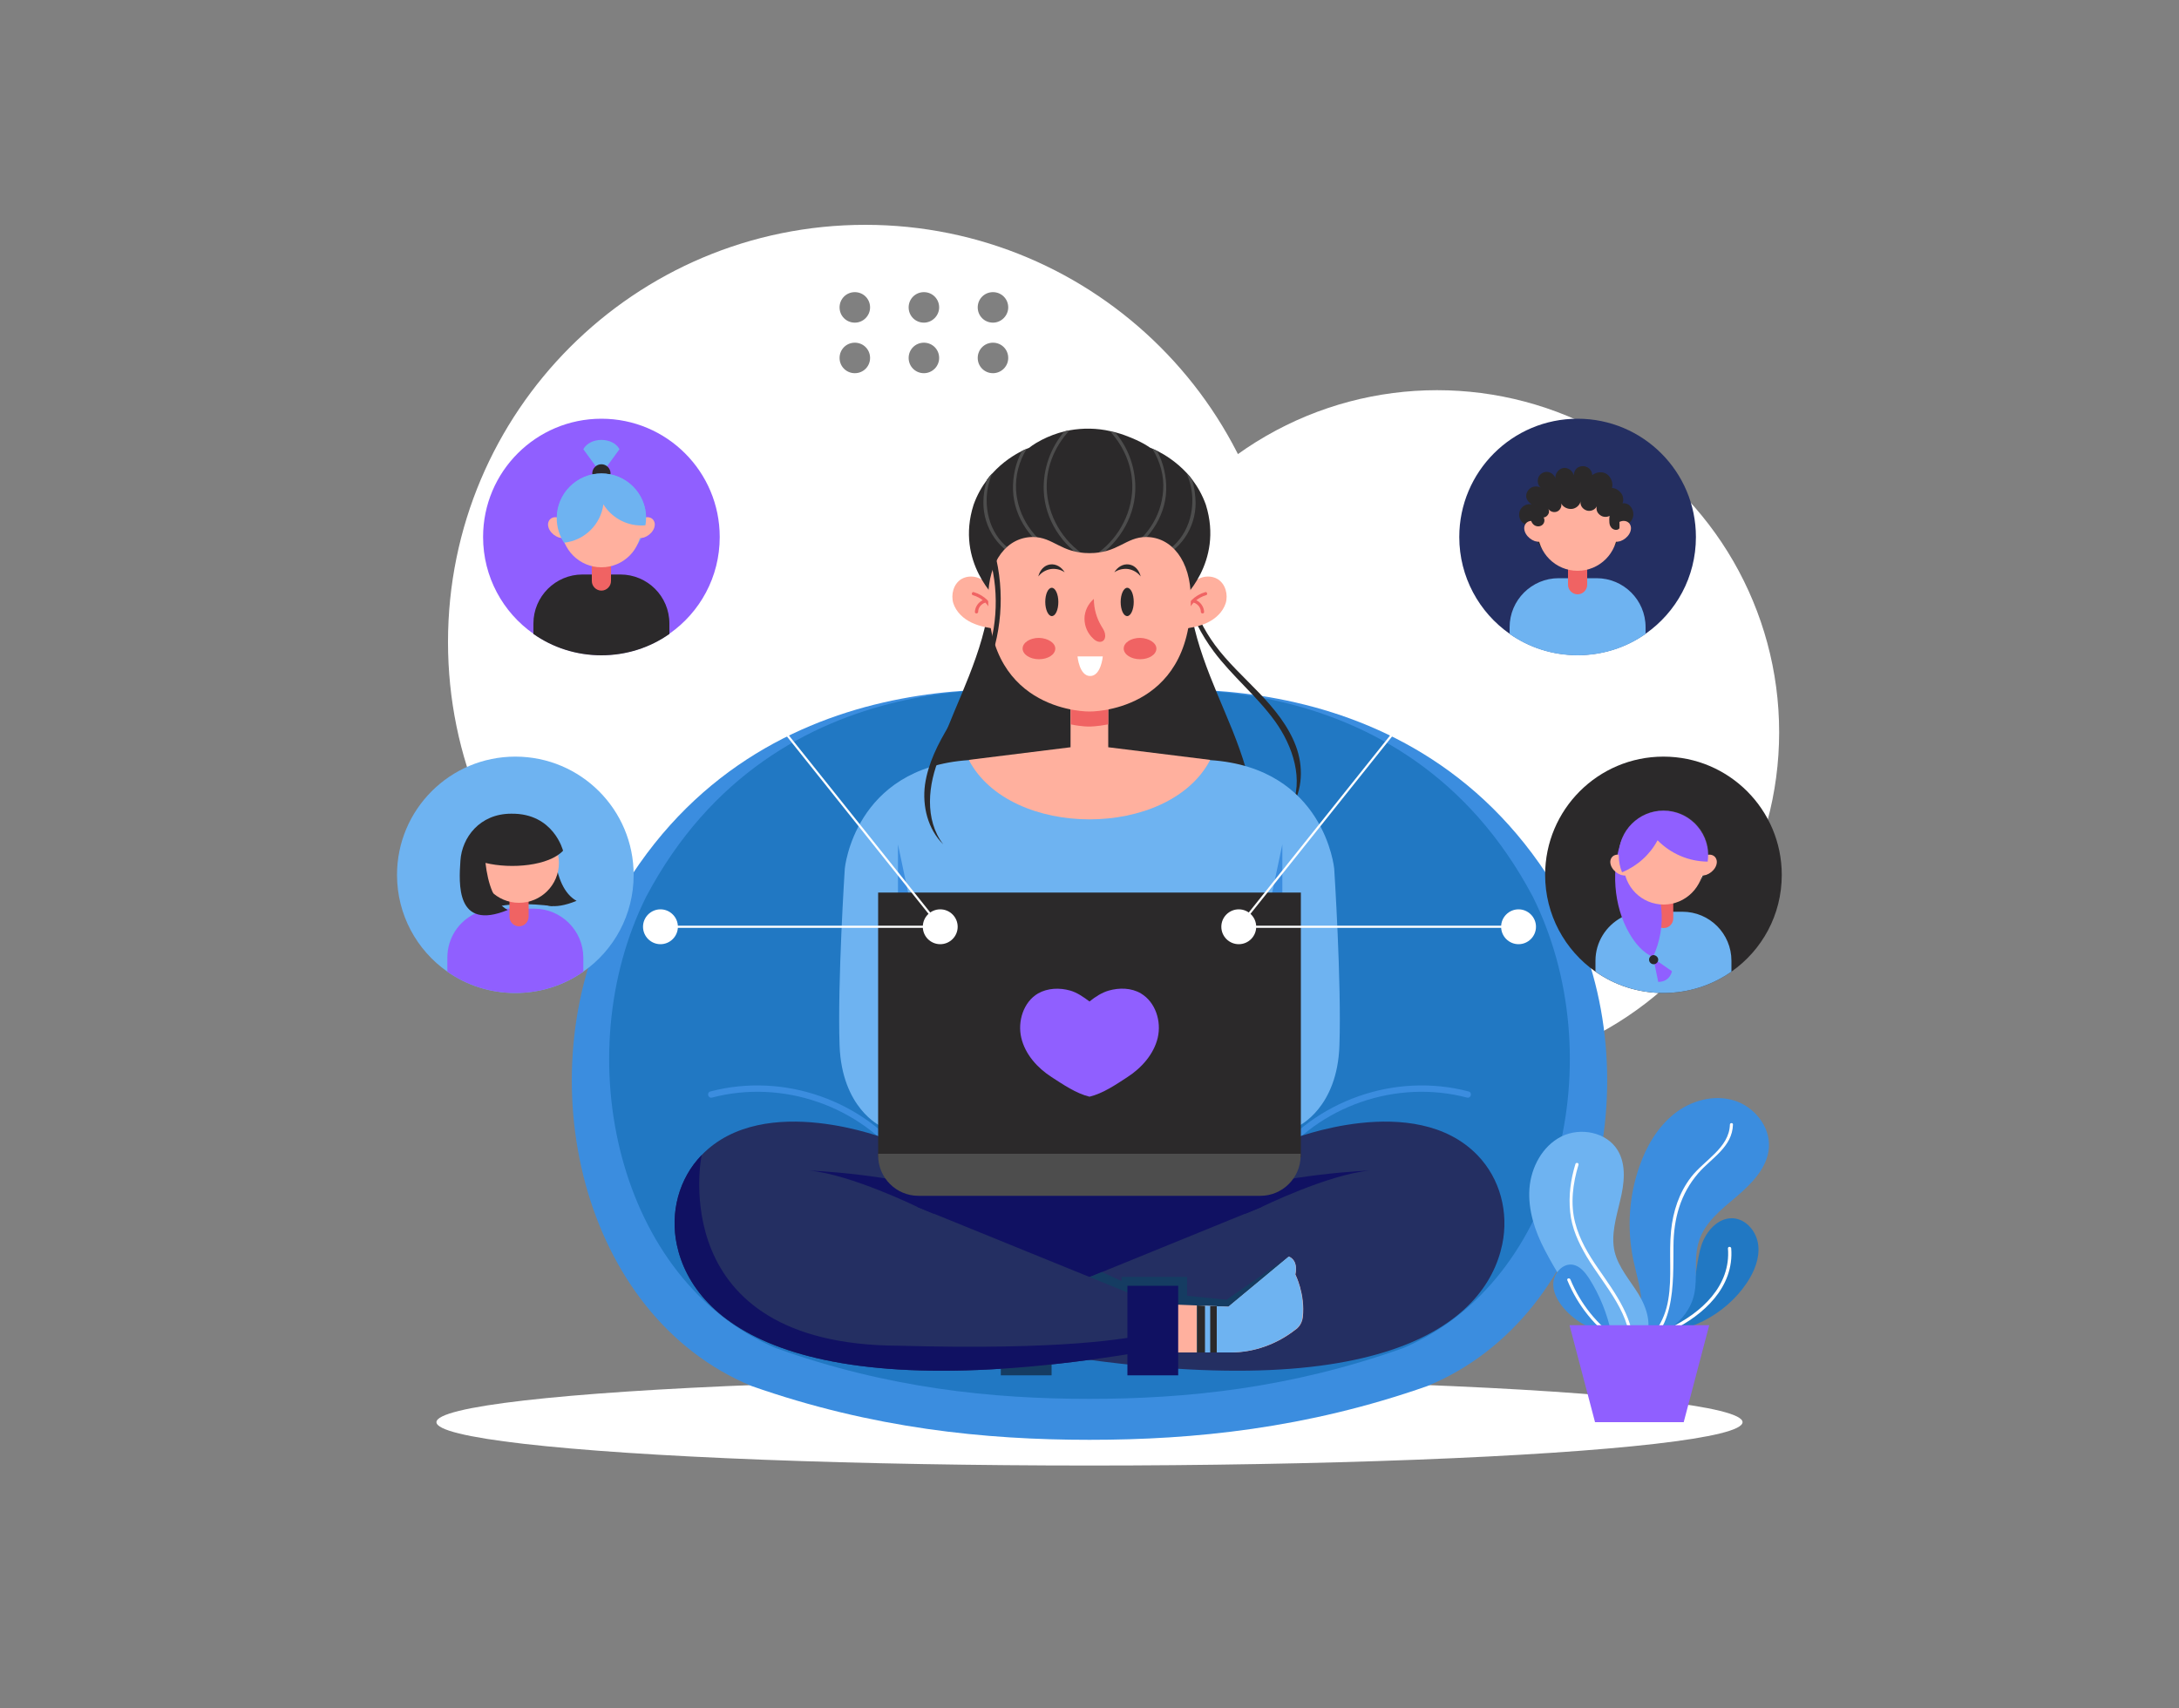 <?xml version="1.0" encoding="utf-8"?>
<!-- Generator: Adobe Illustrator 27.1.0, SVG Export Plug-In . SVG Version: 6.00 Build 0)  -->
<svg version="1.1" id="Capa_1" xmlns="http://www.w3.org/2000/svg" xmlns:xlink="http://www.w3.org/1999/xlink" x="0px" y="0px"
	 viewBox="0 0 1000 784" style="enable-background:new 0 0 1000 784;" xml:space="preserve">
<rect x="0" y="0" width="1000" height="784" fill="#808080" stroke="none"/>
<style type="text/css">
	.st0{fill:#FFFFFF;}
	.st1{fill:#3B8DDF;}
	.st2{fill:#2178C3;}
	.st3{fill:#101162;}
	.st4{fill:#242F62;}
	.st5{fill:#153C62;}
	.st6{fill:#FFB09E;}
	.st7{fill:#6EB3F1;}
	.st8{fill:#2B292A;}
	.st9{fill:#F06363;}
	.st10{fill:#4D4D4D;}
	.st11{fill:#905FFF;}
	.st12{fill:none;stroke:#FFFFFF;stroke-linecap:round;stroke-linejoin:round;stroke-miterlimit:10;}
	.st13{fill:#FFFFFF;stroke:#403C3D;stroke-width:0.5;stroke-linecap:round;stroke-linejoin:round;stroke-miterlimit:10;}
</style>
<g id="OBJECTS">
	<g>
		<ellipse class="st0" cx="500" cy="652.8" rx="299.7" ry="19.9"/>
		<g>
			<g>
				<ellipse class="st0" cx="659.5" cy="336.1" rx="157" ry="157"/>
				<path class="st0" d="M397.1,103.2c-105.8,0-191.5,85.7-191.5,191.5s85.7,191.5,191.5,191.5s191.5-85.7,191.5-191.5
					S502.8,103.2,397.1,103.2z M392.3,171.3c-3.9,0-7-3.1-7-7c0-3.9,3.1-7,7-7c3.9,0,7,3.1,7,7C399.3,168.2,396.2,171.3,392.3,171.3
					z M392.3,148.1c-3.9,0-7-3.1-7-7c0-3.9,3.1-7,7-7s7,3.1,7,7C399.3,144.9,396.2,148.1,392.3,148.1z M424,171.3c-3.9,0-7-3.1-7-7
					c0-3.9,3.1-7,7-7c3.9,0,7,3.1,7,7C431,168.2,427.8,171.3,424,171.3z M424,148.1c-3.9,0-7-3.1-7-7c0-3.9,3.1-7,7-7s7,3.1,7,7
					C431,144.9,427.8,148.1,424,148.1z M455.7,171.3c-3.9,0-7-3.1-7-7c0-3.9,3.1-7,7-7s7,3.1,7,7
					C462.7,168.2,459.5,171.3,455.7,171.3z M455.7,148.1c-3.9,0-7-3.1-7-7c0-3.9,3.1-7,7-7c3.9,0,7,3.1,7,7
					C462.7,144.9,459.5,148.1,455.7,148.1z"/>
				<path class="st1" d="M719.2,417c-63.8-118.1-195-101.5-219.2-97.3c-24.2-4.2-155.4-20.8-219.2,97.3
					c-39.5,77.5-14.1,186.8,64.1,219.2c55.5,19.5,107.2,24.7,155.1,24.7s99.6-5.2,155.1-24.7C733.3,603.8,758.7,494.5,719.2,417z"/>
				<path class="st2" d="M703.4,411.5c-59.2-111.7-181-95.9-203.4-92c-22.4-4-144.2-19.7-203.4,92c-36.6,73.3-13.1,176.6,59.5,207.3
					c51.5,18.5,99.4,23.3,143.9,23.3s92.4-4.9,143.9-23.3C716.5,588.1,740,484.8,703.4,411.5z"/>
				<g>
					<path class="st1" d="M417.4,533.1c-20.8-28-57.6-41-91.4-32.1c-1.8,0.5-1.1,3.3,0.8,2.8c32.4-8.5,68,3.8,88.1,30.7
						C416,536,418.6,534.6,417.4,533.1z"/>
					<path class="st1" d="M582.6,533.1c20.8-28,57.6-41,91.4-32.1c1.8,0.5,1.1,3.3-0.8,2.8c-32.4-8.5-68,3.8-88.1,30.7
						C584,536,581.4,534.6,582.6,533.1z"/>
				</g>
				<g>
					<rect x="409" y="540.1" class="st3" width="182" height="54.7"/>
					<g>
						<g>
							<path class="st4" d="M689.4,571.3c-7.6,36.1-55.3,76.7-218.5,48.4V598l29.1-11.8l5.7-2.3l73.1-29.8l13.8-31.1
								c0,0,56.6-22.5,85.4,7.2C688.5,541,692.5,556.6,689.4,571.3z"/>
							<polygon class="st5" points="591.4,576.8 573.6,610 500,610 500,586.2 505.7,583.9 514.7,588 514.7,586.1 544.8,586.1 
								544.8,594.8 562.9,596.6 							"/>
							<rect x="459.3" y="590.2" class="st5" width="23.3" height="41.1"/>
						</g>
						<g>
							<path class="st6" d="M538.7,598.8l25.1,1l27.7-23c0,0,4.4,1.2,3,8.2c0,0,4.6,9,3.4,19.7c-0.3,2.1-1.3,4.1-3,5.4l-0.3,0.2
								c-8.5,6.7-19,10.5-29.8,10.5c-0.1,0-0.3,0-0.4,0c-14.3,0-27.9,0-27.9,0L538.7,598.8z"/>
							<path class="st7" d="M594.4,585c1.5-6.9-3-8.2-3-8.2l-27.7,23l-14.5-0.6v21.6h15c0.1,0,0.3,0,0.4,0
								c10.8,0,21.3-3.8,29.8-10.5l0.3-0.2c1.7-1.3,2.8-3.3,3-5.4C599,594,594.4,585,594.4,585z"/>
							<polygon class="st8" points="553,599.4 549.3,599.2 549.3,620.8 553,620.8 							"/>
							<polygon class="st8" points="555.4,599.5 555.4,620.8 558.4,620.8 558.4,599.6 							"/>
							<path class="st4" d="M529.1,598v21.7c-163.2,28.3-210.9-12.3-218.5-48.4c-3.1-14.7,0.9-30.3,11.4-41.1
								c28.8-29.7,85.4-7.2,85.4-7.2l13.8,31.1L529.1,598z"/>
							<path class="st3" d="M529.1,611.8v7.9c-163.2,28.3-210.9-12.3-218.5-48.4c-3.1-14.7,0.9-30.3,11.4-41.1
								c0,0-17.9,87.2,90.5,87.5C487.4,619.8,518.1,614.6,529.1,611.8z"/>
							<path class="st3" d="M421.2,554.1c0,0-30.8-15.1-49.9-16.8c0,0,38.1,1.3,70.3,11.7l-13.2,8.1L421.2,554.1z"/>
							<path class="st3" d="M578.8,554.1c0,0,30.8-15.1,49.9-16.8c0,0-38.1,1.3-70.3,11.7l13.2,8.1L578.8,554.1z"/>
							<rect x="517.4" y="590.2" class="st3" width="23.3" height="41.1"/>
						</g>
					</g>
					<path class="st8" d="M540.4,244.9c-0.9,19.2,5.1,38.7,16.6,54.1c8.5,11.4,19.8,20.5,28.1,32c8.3,11.5,13.4,27.1,7.4,39.9
						c5.4-8.3,5.7-19.2,2.2-28.5c-3.5-9.3-10-17.2-16.9-24.4c-6.9-7.2-14.3-13.9-20.2-21.9c-10.2-13.9-15.5-31.3-14.6-48.5
						C542.5,246.5,541,245.9,540.4,244.9z"/>
					<path class="st8" d="M562.2,327c-9.3-22.1-19.5-45.4-15.9-69c-2.9,1.8-7.5,3.1-10.4,4.9H500h-35.9c-2.9-1.8-7.5-3.1-10.4-4.9
						c3.7,23.6-6.6,46.9-15.9,69c-9.3,22.1-18.1,46.4-11.5,69.4c4.2,14.6,14.6,27.4,28.3,34.7c13.7,7.3,77.2,7.3,90.9,0
						c13.7-7.3,24.1-20.1,28.3-34.7C580.3,373.4,571.6,349.1,562.2,327z"/>
					<path class="st7" d="M612.3,398.7c0,0-4.4-46.3-56.9-49.8l-55.4,9.5l-55.4-9.5c-52.6,3.5-56.9,49.8-56.9,49.8
						s-3.4,52.3-2.4,81.1c1,28.8,18.7,37,18.7,37h96h96c0,0,17.8-8.2,18.7-37C615.7,451,612.3,398.7,612.3,398.7z"/>
					<polygon class="st1" points="588.5,414.9 588.5,387.6 574.1,455.9 588.5,455.9 					"/>
					<polygon class="st1" points="412.1,414.9 412.1,387.6 426.5,455.9 412.1,455.9 					"/>
					<path class="st6" d="M555.4,348.8c-19,36.4-91.8,36.4-110.8,0l46.7-5.8v-35.2h17.3v35.2L555.4,348.8z"/>
					<path class="st9" d="M508.6,307.9v24.6c-5.1,1-8.6,1-8.6,1s-3.5,0.1-8.6-1v-24.6H508.6z"/>
					<g>
						<path class="st6" d="M543.9,272.8c1.1-2.9,3.1-5.6,5.9-7c2.8-1.5,6.3-1.6,9,0c3.6,2.2,4.9,7.1,3.7,11.1
							c-1.3,4-4.6,7.1-8.4,8.9c-3.8,1.8-8,2.5-12.2,3v-15.5C542.3,273.4,543.5,273,543.9,272.8z"/>
						<path class="st6" d="M456.1,272.8c-1.1-2.9-3.1-5.6-5.9-7c-2.8-1.5-6.3-1.6-9,0c-3.6,2.2-4.9,7.1-3.7,11.1
							c1.3,4,4.6,7.1,8.4,8.9s8,2.5,12.2,3v-15.5C457.7,273.4,456.5,273,456.1,272.8z"/>
					</g>
					<path class="st8" d="M542.1,275.5h-84.1c0,0-19.7-17.2-11.2-43.8c1.6-4.5,3.8-8.3,6.2-11.5c0.8-1.1,1.6-2.1,2.5-3c0,0,0,0,0,0
						c4.8-5.3,10.1-8.5,13.5-10.2c0.9-0.5,1.7-0.8,2.2-1c0.7-0.3,1.2-0.5,1.2-0.5s1.8-1.6,5.7-3.6c3.3-1.7,6.8-3,10.4-3.9
						c0.8-0.2,1.6-0.4,2.4-0.5c6.2-1.1,12.5-1,18.7,0.4c0.8,0.2,1.6,0.4,2.5,0.6h0c1.4,0.4,2.8,0.8,4.1,1.3c8.2,3,11.6,5.7,11.6,5.7
						s0.4,0.1,1.2,0.5c0.6,0.2,1.3,0.6,2.2,1c3.3,1.7,8.6,4.9,13.5,10.2c0,0,0,0,0,0c0.9,0.9,1.7,1.9,2.5,3c2.4,3.2,4.6,7,6.2,11.5
						C561.7,258.3,542.1,275.5,542.1,275.5z"/>
					<g>
						<g>
							<path class="st10" d="M500.8,258.3c-0.3-0.1-0.5-0.3-0.8-0.4c-0.5-0.3-1-0.6-1.5-0.9c-11.1-6.5-19-18.6-19.5-31.7
								c-0.4-10,3.1-19.7,9.4-27.2c0.8-0.2,1.6-0.4,2.4-0.5c-7.2,7.7-11.3,18.2-10.3,28.8c1.2,12.5,8.6,23.7,19.5,29.8
								c0.5,0.3,1,0.6,1.5,0.8c0,0,0,0,0,0C502.4,257.5,501.7,258.7,500.8,258.3z"/>
							<path class="st10" d="M484.7,254.8c-11.1-5.5-19.4-17.2-19.8-29.8c-0.2-6.3,1.2-12.6,4.1-18c0.9-0.5,1.7-0.8,2.2-1
								c-3.5,5.7-5.3,12.3-4.9,19c0.8,12.2,8.2,23.1,19.1,28.5C486.3,254,485.5,255.3,484.7,254.8z"/>
							<path class="st10" d="M469.9,256.9c-11.3-3.5-18.7-14.6-18.6-26.3c0-3.6,0.6-7.1,1.6-10.4c0.8-1.1,1.6-2.1,2.5-3
								c-1.6,3.8-2.6,7.9-2.6,12.2c-0.1,11.6,6,22.5,17.5,26.1C471.2,255.8,470.8,257.2,469.9,256.9z"/>
						</g>
						<g>
							<path class="st10" d="M521,225.4c-0.5,13-8.4,25.1-19.5,31.7c-0.5,0.3-1,0.6-1.5,0.9c-0.3,0.1-0.5,0.3-0.8,0.4
								c-0.8,0.4-1.6-0.9-0.7-1.3c0,0,0,0,0,0c0.5-0.3,1-0.5,1.5-0.8c10.9-6.1,18.3-17.3,19.5-29.8c1-10.4-3-20.8-10-28.4
								c0.8,0.2,1.6,0.4,2.5,0.6h0C518.1,206,521.4,215.5,521,225.4z"/>
							<path class="st10" d="M535.2,225.1c-0.4,12.6-8.7,24.2-19.8,29.8c-0.9,0.4-1.6-0.9-0.7-1.3c10.9-5.4,18.3-16.3,19.1-28.5
								c0.5-6.7-1.4-13.3-4.9-19c0.6,0.2,1.3,0.6,2.2,1C533.9,212.5,535.4,218.7,535.2,225.1z"/>
							<path class="st10" d="M548.7,230.7c0.1,11.7-7.3,22.8-18.6,26.3c-0.9,0.3-1.3-1.1-0.4-1.4c11.4-3.6,17.6-14.6,17.5-26.1
								c0-4.3-1-8.3-2.6-12.2c0.9,0.9,1.7,1.9,2.5,3C548.1,223.6,548.6,227,548.7,230.7z"/>
						</g>
					</g>
					<g>
						<path class="st9" d="M456.8,281.8c-1.3-4.9-5.1-8.6-9.9-10c-0.9-0.3-1.3,1.2-0.4,1.4c1.7,0.5,3.2,1.3,4.5,2.3
							c-2.1,1-3.5,3.1-3.6,5.4c0,0.9,1.4,0.9,1.5,0c0-2,1.4-3.7,3.3-4.3c1.5,1.5,2.6,3.4,3.2,5.6
							C455.6,283.1,457.1,282.7,456.8,281.8z"/>
						<path class="st9" d="M543.2,281.8c1.3-4.9,5.1-8.6,9.9-10c0.9-0.3,1.3,1.2,0.4,1.4c-1.7,0.5-3.2,1.3-4.5,2.3
							c2.1,1,3.5,3.1,3.6,5.4c0,0.9-1.4,0.9-1.5,0c0-2-1.4-3.7-3.3-4.3c-1.5,1.5-2.6,3.4-3.2,5.6
							C544.4,283.1,542.9,282.7,543.2,281.8z"/>
					</g>
					<path class="st6" d="M526,246.5c-9.4,0-12.9,7.4-26,7.4c-13.1,0-16.6-7.4-26-7.4c-11.7,0-20.5,10.9-20.5,28.2
						c0,52.7,46.5,51.9,46.5,51.9s46.5,0.8,46.5-51.9C546.5,257.4,537.7,246.5,526,246.5z"/>
					<path class="st8" d="M456.4,253.3c5,18.6,3.4,38.9-4.5,56.4c-5.8,13-14.9,24.3-20.5,37.3c-5.6,13-7.2,29.3,1.5,40.6
						c-7.1-7-9.7-17.5-8.4-27.4c1.4-9.8,6-18.9,11.2-27.4c5.1-8.5,10.9-16.7,14.9-25.8c6.9-15.8,8.3-33.9,3.7-50.5
						C454.7,255.3,456.1,254.4,456.4,253.3z"/>
					<rect x="403" y="409.7" class="st8" width="194" height="121.5"/>
					<path class="st10" d="M597,529.6H403v0.8c0,10.2,8.3,18.5,18.5,18.5h156.9c10.2,0,18.5-8.3,18.5-18.5V529.6z"/>
					<path class="st11" d="M523.6,456c-4.4-2.6-9.9-2.7-14.8-1.3c-3.1,0.9-6.1,2.8-8.8,5c-2.8-2.1-5.7-4.1-8.8-5
						c-4.9-1.4-10.4-1.2-14.8,1.3c-6.7,3.9-9.5,12.8-7.7,20.4s7.4,13.8,13.9,18c5.3,3.4,11.2,7.5,17.4,9c6.2-1.5,12.2-5.6,17.4-9
						c6.5-4.2,12.1-10.5,13.9-18C533.1,468.8,530.3,460,523.6,456z"/>
					<path class="st9" d="M506,294.3c-1.4,0.8-3.1,0-4.2-1.1c-2.6-2.3-4.1-5.7-4.1-9.2c0-3.5,1.7-6.9,4.3-9.1
						c0,4.4,1.2,8.7,3.4,12.4c0.7,1.1,1.4,2.2,1.7,3.5C507.4,292.2,507.1,293.7,506,294.3z"/>
					<g>
						<g>
							<path class="st8" d="M520.3,276.3c0,3.6-1.4,6.5-3,6.5c-1.7,0-3-2.9-3-6.5s1.4-6.5,3-6.5C519,269.8,520.3,272.7,520.3,276.3z
								"/>
							<path class="st8" d="M523.5,264.6c-1.4-1.8-3.4-3-5.7-3.4c-2.2-0.3-4.6,0.2-6.4,1.5c1.4-2.4,4-4,6.7-3.6
								C520.9,259.5,522.8,261.8,523.5,264.6z"/>
						</g>
						<g>
							<path class="st8" d="M479.7,276.3c0,3.6,1.4,6.5,3,6.5c1.7,0,3-2.9,3-6.5s-1.4-6.5-3-6.5C481,269.8,479.7,272.7,479.7,276.3z
								"/>
							<path class="st8" d="M476.5,264.6c1.4-1.8,3.4-3,5.7-3.4c2.2-0.3,4.6,0.2,6.4,1.5c-1.4-2.4-4-4-6.7-3.6
								C479.1,259.5,477.2,261.8,476.5,264.6z"/>
						</g>
					</g>
					<path class="st0" d="M494.5,301.3h11.6c0,0-0.8,9-5.8,9C495.3,310.3,494.5,301.3,494.5,301.3z"/>
				</g>
				<g>
					<g>
						<path class="st11" d="M330.3,246.5c0,18.4-9.1,34.6-23.1,44.4c-8.8,6.2-19.6,9.8-31.2,9.8s-22.4-3.6-31.2-9.8
							c-14-9.8-23.1-26.1-23.1-44.4c0-30,24.3-54.3,54.3-54.3C306,192.2,330.3,216.5,330.3,246.5z"/>
						<path class="st7" d="M290.8,401.6c0,18.4-9.1,34.6-23.1,44.4c-8.8,6.2-19.6,9.8-31.2,9.8s-22.4-3.6-31.2-9.8
							c-14-9.8-23.1-26.1-23.1-44.4c0-30,24.3-54.3,54.3-54.3C266.5,347.3,290.8,371.6,290.8,401.6z"/>
						<g>
							<polyline class="st12" points="327.1,294.6 431.5,425.4 303.1,425.4 							"/>
							<circle class="st0" cx="431.5" cy="425.4" r="8"/>
							<circle class="st0" cx="327.1" cy="294.6" r="8"/>
							<path class="st0" d="M311.1,425.4c0,4.4-3.6,8-8,8c-4.4,0-8-3.6-8-8s3.6-8,8-8C307.5,417.4,311.1,421,311.1,425.4z"/>
						</g>
					</g>
					<g>
						<path class="st4" d="M778.3,246.5c0,18.4-9.1,34.6-23.1,44.4c-8.8,6.2-19.6,9.8-31.2,9.8c-11.6,0-22.4-3.6-31.2-9.8
							c-14-9.8-23.1-26.1-23.1-44.4c0-30,24.3-54.3,54.3-54.3C754,192.2,778.3,216.5,778.3,246.5z"/>
						<path class="st8" d="M817.7,401.6c0,18.4-9.1,34.6-23.1,44.4c-8.8,6.2-19.6,9.8-31.2,9.8c-11.6,0-22.4-3.6-31.2-9.8
							c-14-9.8-23.1-26.1-23.1-44.4c0-30,24.3-54.3,54.3-54.3C793.4,347.3,817.7,371.6,817.7,401.6z"/>
						<g>
							<polyline class="st12" points="672.9,294.6 568.5,425.4 696.9,425.4 							"/>
							<circle class="st0" cx="568.5" cy="425.4" r="8"/>
							<circle class="st0" cx="672.9" cy="294.6" r="8"/>
							<path class="st0" d="M688.9,425.4c0,4.4,3.6,8,8,8c4.4,0,8-3.6,8-8s-3.6-8-8-8C692.5,417.4,688.9,421,688.9,425.4z"/>
						</g>
					</g>
				</g>
				<g>
					<path class="st2" d="M776.6,591.7c2.1-6.5,2.1-13.5,4.2-20c2.1-6.5,7.6-12.8,14.4-12.5c6.2,0.3,11,6.2,11.7,12.3
						c0.7,6.1-1.8,12.2-5.2,17.3c-10,15-28.1,24.1-46,23.3C765.4,609.1,773.5,601.3,776.6,591.7z"/>
					<g>
						<path class="st0" d="M794.5,573c-0.1-0.9-1.5-0.9-1.5,0c1.4,17.3-12.3,29.6-26.6,36.5c-0.9,0.4-0.1,1.7,0.7,1.3
							C781.9,603.6,795.9,590.8,794.5,573z"/>
					</g>
					<path class="st1" d="M779.6,570c-2.4,7.7-0.4,16.2-2.1,24.1c-2.8,12.8-16.7,22.1-29.6,19.9c4.4-4.5,5.7-11.2,5.3-17.5
						c-0.5-6.3-2.4-12.3-3.7-18.5c-2.9-14.2-1.9-29.1,2.9-42.7c3.2-9.2,8.3-17.9,15.9-24s18-9,27.4-6.2c9.3,2.8,16.8,12,16.1,21.7
						c-0.7,9.2-7.8,16.4-14.8,22.4C790,555.1,782.2,561.2,779.6,570z"/>
					<path class="st0" d="M793.9,516.2c-0.3,10.7-11.9,16.4-17.8,24.1c-5.5,7.1-8.3,15.7-9.2,24.6c-1.1,10.6,0.5,21.2-1.3,31.7
						c-1.6,9.9-7.4,19.7-17.6,22.5c-0.9,0.2-0.5,1.7,0.4,1.4c21.1-5.7,19.4-31.7,19.6-48.8c0.1-12.4,3.2-23.7,11.4-33.2
						c6.1-7,15.6-12,15.9-22.3C795.4,515.3,793.9,515.3,793.9,516.2z"/>
					<path class="st7" d="M708.9,573.7c9.8,18.6,20.3,34.2,45.7,41.6c3.9-6.4,1.3-14.8-2.6-21.2s-9.2-12.2-11-19.5
						c-1.8-7.7,0.7-15.7,2.5-23.4c1.9-7.7,3-16.4-1.1-23.2c-5.1-8.4-17.2-10.7-25.9-6.3c-8.7,4.4-13.9,14.2-14.6,23.9
						C701.2,555.4,704.4,565.1,708.9,573.7z"/>
					<path class="st0" d="M733.4,582.2c-4.5-6.5-8.5-13.2-10.5-20.9c-2.3-8.7-1.1-18.1,1.5-26.6c0.3-0.9-1.1-1.3-1.4-0.4
						c-2.2,7.2-3.2,14.6-2.4,22.1c0.7,7.3,3.8,14,7.5,20.3c8.3,13.9,21.5,26.8,20,44.3c-0.1,0.9,1.4,0.9,1.5,0
						C750.8,606.1,741.4,593.8,733.4,582.2z"/>
					<path class="st1" d="M721.6,580.5c3.5,0.5,5.9,3.6,7.8,6.5c4.8,7.6,8.2,16.1,10.1,25c-8.5-0.9-16.5-5.2-22-11.7
						c-2.8-3.3-5.1-7.6-4.6-11.9C713.4,584.1,717.3,579.9,721.6,580.5z"/>
					<path class="st0" d="M743,615c-10-6.9-17.7-16.5-22.3-27.7c-0.4-0.9-1.8-0.5-1.4,0.4c4.8,11.6,12.7,21.4,23,28.6
						C743.1,616.9,743.8,615.6,743,615z"/>
					<polygon class="st11" points="772.7,652.8 732,652.8 720.3,608.3 784.4,608.3 					"/>
				</g>
			</g>
			<g>
				<path class="st7" d="M267.7,206.2l6.5,8.9h1.8h1.8l6.5-8.9C281.2,200.5,270.8,200.5,267.7,206.2z"/>
				<path class="st8" d="M280.2,217.3c0,2.3-1.9,4.2-4.2,4.2c-2.3,0-4.2-1.9-4.2-4.2s1.9-4.2,4.2-4.2
					C278.3,213.1,280.2,215,280.2,217.3z"/>
				<path class="st8" d="M307.2,286.2v4.8c-8.8,6.2-19.6,9.8-31.2,9.8c-11.6,0-22.4-3.6-31.2-9.8v-4.8c0-12.4,10.1-22.5,22.5-22.5
					h17.4C297.1,263.7,307.2,273.7,307.2,286.2z"/>
				<path class="st9" d="M276,271.1L276,271.1c-2.4,0-4.4-2-4.4-4.4V248h8.8v18.7C280.4,269.1,278.4,271.1,276,271.1z"/>
				<g>
					<path class="st7" d="M296.5,237.8c0,1.1-0.1,2.2-0.3,3.3c-1.6,9.7-10,17.2-20.2,17.2c-7.1,0-13.4-3.6-17-9.1
						c-2.2-3.2-3.4-7.2-3.4-11.3c0-11.3,9.2-20.5,20.5-20.5S296.5,226.5,296.5,237.8z"/>
					<g>
						<path class="st6" d="M260.5,241.7c-0.9-1.3-1.9-2.7-3.3-3.6c-1.4-0.9-3.3-1-4.6,0.1c-0.7,0.6-1.1,1.6-1.1,2.5
							c0,0.9,0.3,1.9,0.8,2.7c0.9,1.5,2.4,2.7,4.1,3.3c1.7,0.5,3.6,0.4,5.2-0.3L260.5,241.7z"/>
						<path class="st6" d="M291.5,241.7c0.9-1.3,1.9-2.7,3.3-3.6c1.4-0.9,3.3-1,4.6,0.1c0.7,0.6,1.1,1.6,1.1,2.5
							c0,0.9-0.3,1.9-0.8,2.7c-0.9,1.5-2.4,2.7-4.1,3.3c-1.7,0.5-3.6,0.4-5.2-0.3L291.5,241.7z"/>
					</g>
					<circle class="st6" cx="276" cy="242.1" r="18.3"/>
					<path class="st7" d="M296.5,237.8c0,1.1-0.1,2.2-0.3,3.3c-0.6,0.1-1.3,0.1-1.9,0.1c-7.3,0-13.8-3.9-17.4-9.7
						c-1.2,9.3-8.7,16.6-18,17.6c-2.2-3.2-3.4-7.2-3.4-11.3c0-11.3,9.2-20.5,20.5-20.5S296.5,226.5,296.5,237.8z"/>
				</g>
			</g>
			<g>
				<path class="st11" d="M267.7,439.6v6.4c-8.8,6.2-19.6,9.8-31.2,9.8s-22.4-3.6-31.2-9.8v-6.4c0-9,5.2-16.7,12.8-20.3
					c2.9-1.4,6.2-2.2,9.7-2.2h17.4C257.6,417.1,267.7,427.2,267.7,439.6z"/>
				<path class="st8" d="M225.5,416.9c7.9-2.5,17.4-2.2,28.1-1c-2.7-5.2-3.1-10.1-5.7-15.3c-9.2,0.3-19.2,0.2-28.4,0.5
					C221.5,406.5,223.5,411.5,225.5,416.9z"/>
				<path class="st9" d="M238.2,425.2L238.2,425.2c-2.4,0-4.4-2-4.4-4.4V402h8.8v18.7C242.6,423.2,240.6,425.2,238.2,425.2z"/>
				<path class="st8" d="M254.7,394.2h-12c-0.6,11.1,0.4,28.1,21.9,19.3C258.8,410.3,255.9,402.7,254.7,394.2z"/>
				<circle class="st6" cx="238.2" cy="396.1" r="18.3"/>
				<path class="st8" d="M222.8,396.1c12,2.9,29.1,1.3,35.6-5.6c0,0-4.3-17.3-23.8-17c-14.5,0-22.6,11-23.3,21.5
					c-0.7,10.5-2.2,32.5,21.7,22.7C226.7,414.3,223.9,405.6,222.8,396.1z"/>
			</g>
			<g>
				<path class="st8" d="M747.6,231.8c-0.8-0.6-2.1-1-3-0.7c0.6-1.5,0.4-3.4-0.6-4.7s-2.6-2.4-4.2-2.4c0.6-2.3-0.4-5-2.4-6.4
					c-2-1.3-4.8-1-6.7,0.5c0-1.5-0.9-2.9-2.2-3.6c-1.3-0.7-2.9-0.7-4.2,0s-2,2.2-2.1,3.7c-0.4-2.1-2.6-3.7-4.7-3.4
					c-2.1,0.3-3.9,2.5-3.7,4.7c-0.5-1.6-2.1-2.8-3.8-2.9c-1.7-0.1-3.4,1-4,2.6c-0.6,1.6-0.2,3.5,1,4.6c-1.3-0.7-3.1-0.7-4.4,0.1
					c-1.3,0.8-2.2,2.3-2.2,3.8c0,1.5,1.2,3,2.5,3.8c-2-0.4-4.1,0.6-5.1,2.3c-1,1.7-0.8,4.1,0.5,5.6c1.2,1.5,3.4,2.1,5.2,1.5
					c0.2,3.7,1.5,7.1,3.4,9.9c3.7,5.5,9.9,9.1,17,9.1c10.2,0,18.6-7.4,20.2-17.2c0.1-0.4,0.1-0.9,0.2-1.3c2.1-0.1,4.1-1.5,4.9-3.4
					C750.1,235.9,749.4,233.3,747.6,231.8z"/>
				<g>
					<path class="st7" d="M755.2,287.9v3.1c-8.8,6.2-19.6,9.8-31.2,9.8c-11.6,0-22.4-3.6-31.2-9.8v-3.1c0-12.4,10.1-22.5,22.5-22.5
						h17.4C745.1,265.4,755.2,275.4,755.2,287.9z"/>
					<path class="st9" d="M724,272.8L724,272.8c-2.4,0-4.4-2-4.4-4.4v-18.7h8.8v18.7C728.4,270.8,726.4,272.8,724,272.8z"/>
					<g>
						<g>
							<path class="st6" d="M708.5,243.4c-0.9-1.3-1.9-2.7-3.3-3.6c-1.4-0.9-3.3-1-4.6,0.1c-0.7,0.6-1.1,1.6-1.1,2.5
								c0,0.9,0.3,1.9,0.8,2.7c0.9,1.5,2.4,2.7,4.1,3.3c1.7,0.5,3.6,0.4,5.2-0.3L708.5,243.4z"/>
							<path class="st6" d="M739.5,243.4c0.9-1.3,1.9-2.7,3.3-3.6c1.4-0.9,3.3-1,4.6,0.1c0.7,0.6,1.1,1.6,1.1,2.5
								c0,0.9-0.3,1.9-0.8,2.7c-0.9,1.5-2.4,2.7-4.1,3.3c-1.7,0.5-3.6,0.4-5.2-0.3L739.5,243.4z"/>
						</g>
						<circle class="st6" cx="724" cy="243.7" r="18.3"/>
					</g>
				</g>
				<path class="st8" d="M702.5,237.1c-0.2,1.3,0.3,2.8,1.3,3.7c1,0.9,2.6,1.1,3.8,0.3s1.5-2.5,0.8-3.6c0.9,0,1.7-0.7,2.1-1.4
					c0.5-0.7,0.5-1.7,0.1-2.5c0.8,1.3,2.6,1.8,4,1.2c1.4-0.6,2.2-2.2,1.9-3.7c0.8,1.7,3,2.7,4.9,2.5c1.9-0.2,3.6-1.7,4-3.5
					c-0.4,1.8,0.9,3.6,2.7,4.2c1.7,0.6,3.9-0.2,4.7-1.9c-0.4,1.5,0.2,3.1,1.5,4c1.2,1,3,1.1,4.4,0.4c-0.2,1.1-0.2,2.1-0.1,3.2
					c0.1,1.1,0.6,2.2,1.6,2.8s2.3,0.6,3-0.3c0.4-6.8-2.2-13.6-7.5-17.8c-5.3-4.2-12.9-5.5-19.1-3c-4,1.6-7.2,4.6-9.9,7.9
					C704.9,231.9,702.9,234.3,702.5,237.1z"/>
			</g>
			<g>
				<path class="st13" d="M783.9,392.6c0,1-0.1,1.9-0.2,2.9c0,0.1,0,0.3-0.1,0.5c-1.6,9.7-10,17.2-20.2,17.2c-7.1,0-13.4-3.6-17-9.1
					c-0.7-1.1-1.4-2.3-1.9-3.6c-1-2.4-1.5-5-1.5-7.8c0-11.3,9.2-20.5,20.5-20.5C774.8,372.2,783.9,381.3,783.9,392.6z"/>
				<g>
					<path class="st7" d="M794.6,441v5c-8.8,6.2-19.6,9.8-31.2,9.8c-11.6,0-22.4-3.6-31.2-9.8v-5c0-8.6,4.9-16.1,12-19.9
						c3.1-1.7,6.7-2.6,10.5-2.6h17.4C784.6,418.5,794.6,428.6,794.6,441z"/>
					<path class="st9" d="M763.5,426L763.5,426c-2.4,0-4.4-2-4.4-4.4v-18.7h8.8v18.7C767.9,424,765.9,426,763.5,426z"/>
					<g>
						<g>
							<path class="st6" d="M778.9,396.6c0.9-1.3,1.9-2.7,3.3-3.6c1.4-0.9,3.3-1,4.6,0.1c0.7,0.6,1.1,1.6,1.1,2.5
								c0,0.9-0.3,1.9-0.8,2.7c-0.9,1.5-2.4,2.7-4.1,3.3c-1.7,0.5-3.6,0.4-5.2-0.3L778.9,396.6z"/>
						</g>
					</g>
				</g>
				<path class="st11" d="M744.5,385c-5.4,13.3-4,31.1,3.3,43.5c2.6,4.5,6.1,8.7,10.8,10.8c3.2-7,4.6-14.6,3.8-22.3
					c-0.8-7.7-3.7-15.1-8.3-21.3C751.3,392.1,748.2,387.7,744.5,385z"/>
				<path class="st6" d="M748,396.6c-0.9-1.3-1.9-2.7-3.3-3.6c-1.4-0.9-3.3-1-4.6,0.1c-0.7,0.6-1.1,1.6-1.1,2.5
					c0,0.9,0.3,1.9,0.8,2.7c0.9,1.5,2.4,2.7,4.1,3.3c1.7,0.5,3.6,0.4,5.2-0.3L748,396.6z"/>
				<circle class="st6" cx="763.5" cy="396.9" r="18.3"/>
				<path class="st11" d="M783.9,392.6c0,1-0.1,1.9-0.2,2.9c-9-0.1-17.1-3.8-23-9.8c-3.5,6.6-9.3,11.8-16.3,14.7
					c-1-2.4-1.5-5-1.5-7.8c0-11.3,9.2-20.5,20.5-20.5S783.9,381.3,783.9,392.6z"/>
				<path class="st11" d="M759.8,440.6l7.5,5.2c0,0-0.8,4.9-6.3,4.9l-2.1-10.2L759.8,440.6z"/>
				<path class="st8" d="M761,440.5c0,1.1-0.9,2.1-2.1,2.1c-1.1,0-2.1-0.9-2.1-2.1c0-1.1,0.9-2.1,2.1-2.1
					C760,438.5,761,439.4,761,440.5z"/>
			</g>
			<g>
				<path class="st9" d="M530.7,297.7c0,2.7-3.3,4.9-7.5,4.9c-4.1,0-7.5-2.2-7.5-4.9c0-2.7,3.3-4.9,7.5-4.9
					C527.3,292.9,530.7,295.1,530.7,297.7z"/>
				<path class="st9" d="M484.3,297.7c0,2.7-3.3,4.9-7.5,4.9c-4.1,0-7.5-2.2-7.5-4.9c0-2.7,3.3-4.9,7.5-4.9
					C480.9,292.9,484.3,295.1,484.3,297.7z"/>
			</g>
		</g>
	</g>
</g>
</svg>
